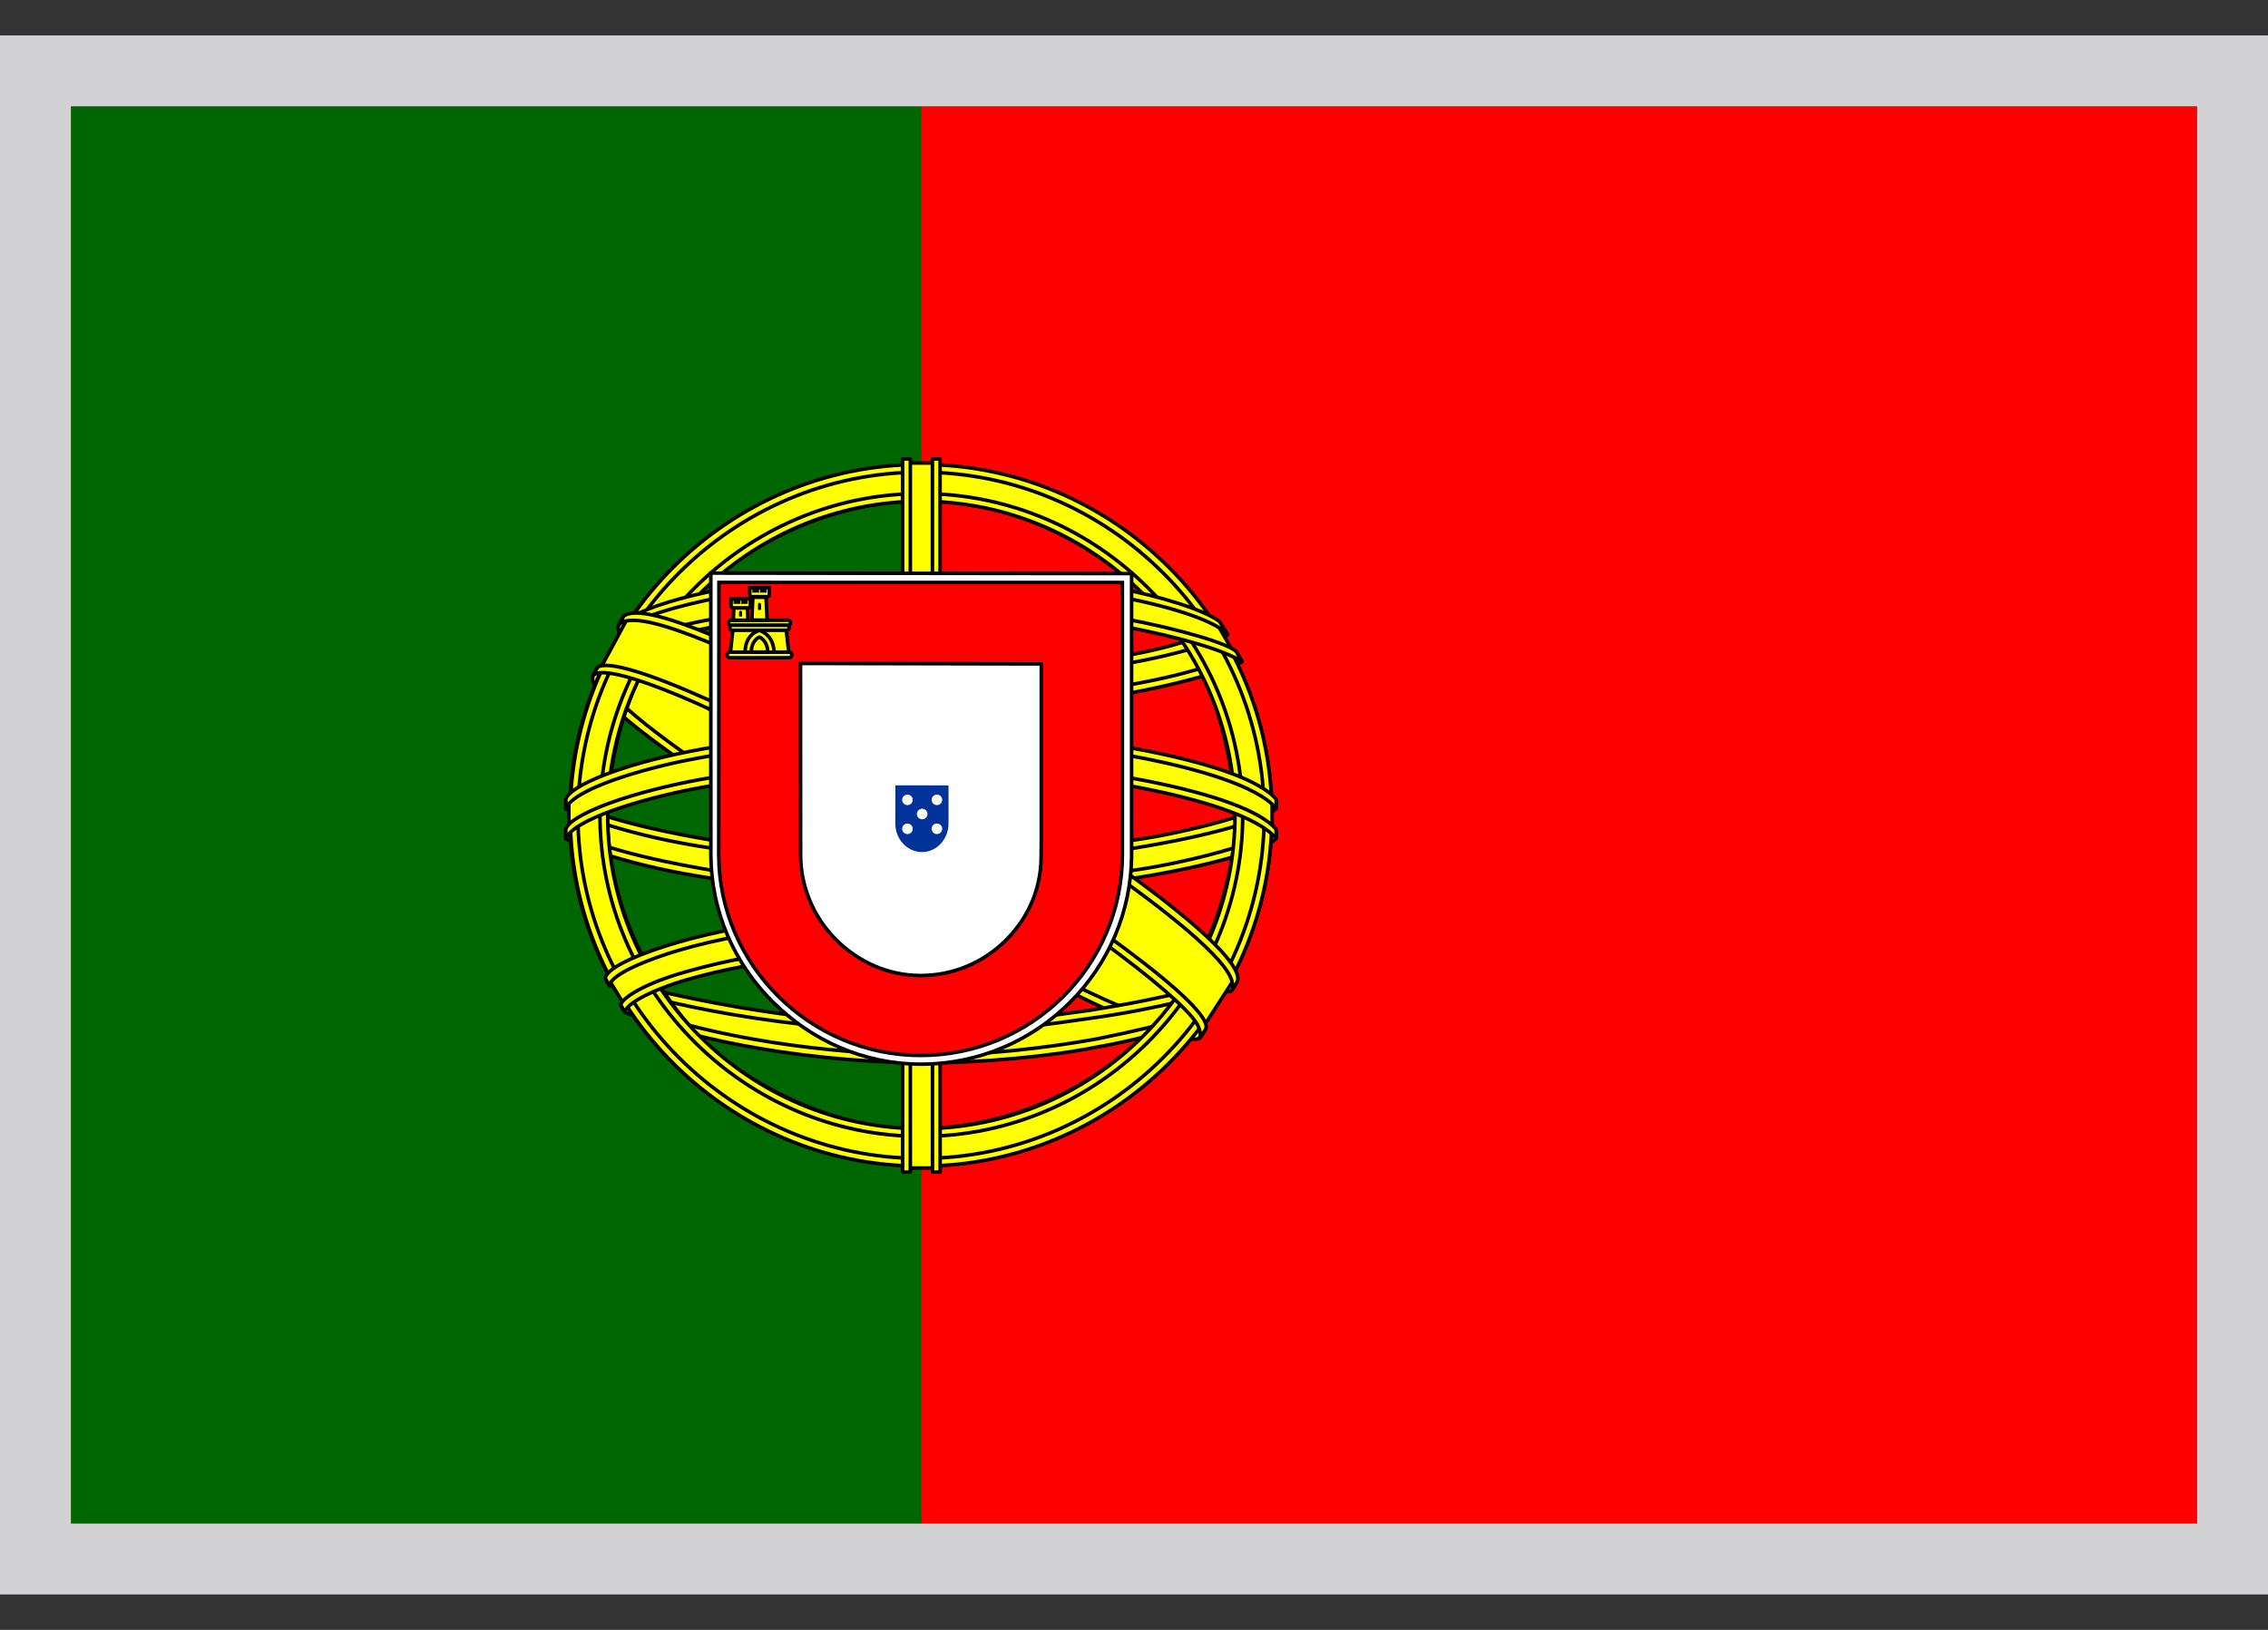 <svg width="32" height="23" viewBox="0 0 32 23" fill="none" xmlns="http://www.w3.org/2000/svg">
<rect x="0" y="0" width="32" height="23" fill="#333333" stroke="none"/>
<g clip-path="url(#clip0_275_3717)">
<path d="M31 1.5H1V21.5H31V1.5Z" fill="#FF0000"/>
<path d="M13 1.5H1V21.5H13V1.5Z" fill="#006600"/>
<path fill-rule="evenodd" clip-rule="evenodd" d="M16.912 14.602C15.402 14.556 8.475 10.233 8.427 9.544L8.81 8.907C9.497 9.905 16.578 14.11 17.273 13.961L16.912 14.602" fill="#FFFF00"/>
<path d="M16.912 14.602C15.402 14.556 8.475 10.233 8.427 9.544L8.81 8.907C9.497 9.905 16.578 14.11 17.273 13.961L16.912 14.602" stroke="black" stroke-width="0.05" stroke-linecap="round" stroke-linejoin="round"/>
<path fill-rule="evenodd" clip-rule="evenodd" d="M8.729 8.82C8.594 9.185 10.537 10.386 12.875 11.808C15.212 13.229 17.228 14.108 17.377 13.982C17.386 13.966 17.451 13.855 17.445 13.856C17.417 13.898 17.349 13.911 17.242 13.881C16.611 13.699 14.964 12.943 12.924 11.705C10.884 10.468 9.109 9.328 8.833 8.844C8.814 8.81 8.8 8.749 8.803 8.701L8.796 8.701L8.738 8.804L8.73 8.82H8.729L8.729 8.82ZM16.948 14.622C16.922 14.668 16.874 14.67 16.783 14.66C16.218 14.598 14.504 13.764 12.475 12.549C10.115 11.136 8.165 9.849 8.377 9.512L8.434 9.411L8.446 9.414C8.256 9.984 12.293 12.293 12.531 12.44C14.867 13.888 16.837 14.733 17.011 14.513L16.947 14.622V14.622L16.948 14.622Z" fill="#FFFF00" stroke="black" stroke-width="0.05" stroke-linecap="round" stroke-linejoin="round"/>
<path fill-rule="evenodd" clip-rule="evenodd" d="M13.008 9.961C14.52 9.95 16.386 9.755 17.46 9.327L17.228 8.951C16.594 9.302 14.718 9.533 12.996 9.568C10.959 9.549 9.521 9.36 8.801 8.876L8.583 9.276C9.907 9.837 11.264 9.956 13.008 9.962" fill="#FFFF00"/>
<path d="M13.008 9.961C14.52 9.95 16.386 9.755 17.46 9.327L17.228 8.951C16.594 9.302 14.718 9.533 12.996 9.568C10.959 9.549 9.521 9.36 8.801 8.876L8.583 9.276C9.907 9.837 11.264 9.956 13.008 9.962" stroke="black" stroke-width="0.05" stroke-linecap="round" stroke-linejoin="round"/>
<path fill-rule="evenodd" clip-rule="evenodd" d="M17.522 9.335C17.485 9.395 16.785 9.636 15.753 9.814C15.054 9.921 14.142 10.012 13.003 10.013C11.922 10.014 11.038 9.937 10.369 9.847C9.286 9.677 8.727 9.44 8.521 9.357C8.541 9.318 8.553 9.29 8.572 9.253C9.167 9.49 9.728 9.633 10.386 9.734C11.051 9.824 11.924 9.902 13 9.901C14.133 9.9 15.036 9.802 15.731 9.699C16.789 9.528 17.366 9.309 17.448 9.207L17.522 9.335H17.522H17.522ZM17.319 8.954C17.204 9.046 16.633 9.249 15.628 9.41C14.957 9.506 14.104 9.592 13.015 9.593C11.98 9.594 11.134 9.524 10.491 9.43C9.47 9.297 8.927 9.057 8.731 8.986C8.75 8.953 8.77 8.919 8.79 8.886C8.943 8.962 9.467 9.175 10.502 9.322C11.138 9.412 11.985 9.479 13.015 9.478C14.099 9.477 14.943 9.389 15.609 9.294C16.619 9.155 17.163 8.896 17.245 8.832L17.319 8.954V8.954L17.319 8.954Z" fill="#FFFF00" stroke="black" stroke-width="0.05" stroke-linecap="round" stroke-linejoin="round"/>
<path fill-rule="evenodd" clip-rule="evenodd" d="M8.044 11.783C8.974 12.283 11.039 12.535 12.994 12.553C14.773 12.555 17.092 12.277 17.959 11.818L17.935 11.317C17.663 11.741 15.179 12.148 12.974 12.131C10.77 12.115 8.722 11.774 8.04 11.333L8.044 11.783" fill="#FFFF00"/>
<path d="M8.044 11.783C8.974 12.283 11.039 12.535 12.994 12.553C14.773 12.555 17.092 12.277 17.959 11.818L17.935 11.317C17.663 11.741 15.179 12.148 12.974 12.131C10.77 12.115 8.722 11.774 8.04 11.333L8.044 11.783" stroke="black" stroke-width="0.05" stroke-linecap="round" stroke-linejoin="round"/>
<path fill-rule="evenodd" clip-rule="evenodd" d="M18.006 11.711L18.006 11.83C17.876 11.986 17.059 12.222 16.034 12.387C15.254 12.507 14.238 12.597 12.971 12.597C11.768 12.597 10.808 12.511 10.064 12.397C8.887 12.226 8.135 11.926 7.984 11.836L7.984 11.697C8.438 11.999 9.667 12.219 10.08 12.287C10.82 12.4 11.774 12.486 12.971 12.486C14.232 12.486 15.243 12.396 16.018 12.277C16.753 12.171 17.8 11.895 18.006 11.711H18.006L18.006 11.711ZM18.006 11.286L18.006 11.406C17.876 11.562 17.059 11.797 16.035 11.963C15.255 12.082 14.238 12.172 12.972 12.172C11.768 12.172 10.808 12.087 10.064 11.972C8.888 11.801 8.135 11.501 7.984 11.412L7.985 11.272C8.439 11.574 9.668 11.795 10.081 11.862C10.82 11.976 11.774 12.061 12.972 12.061C14.232 12.061 15.243 11.971 16.018 11.852C16.753 11.746 17.8 11.47 18.006 11.286L18.006 11.286L18.006 11.286Z" fill="#FFFF00" stroke="black" stroke-width="0.05" stroke-linecap="round" stroke-linejoin="round"/>
<path fill-rule="evenodd" clip-rule="evenodd" d="M12.989 14.516C10.851 14.503 9.018 13.933 8.631 13.839L8.914 14.28C9.597 14.568 11.385 14.996 13.01 14.949C14.635 14.902 16.055 14.776 17.056 14.289L17.346 13.831C16.663 14.152 14.342 14.513 12.989 14.516" fill="#FFFF00"/>
<path d="M12.989 14.516C10.851 14.503 9.018 13.933 8.631 13.839L8.914 14.28C9.597 14.568 11.385 14.996 13.01 14.949C14.635 14.902 16.055 14.776 17.056 14.289L17.346 13.831C16.663 14.152 14.342 14.513 12.989 14.516" stroke="black" stroke-width="0.05" stroke-linecap="round" stroke-linejoin="round"/>
<path fill-rule="evenodd" clip-rule="evenodd" d="M17.165 14.186C17.122 14.251 17.079 14.315 17.035 14.377C16.563 14.544 15.819 14.719 15.505 14.77C14.864 14.902 13.872 14.999 12.992 15C11.097 14.972 9.546 14.601 8.817 14.285L8.758 14.184L8.767 14.168L8.867 14.207C10.165 14.671 11.622 14.857 13.002 14.89C13.879 14.893 14.757 14.789 15.467 14.662C16.555 14.444 16.995 14.28 17.131 14.205L17.165 14.186H17.165L17.165 14.186ZM17.416 13.772C17.417 13.774 17.418 13.775 17.419 13.776C17.387 13.83 17.355 13.884 17.321 13.939C17.069 14.029 16.386 14.229 15.388 14.369C14.73 14.458 14.322 14.545 13.014 14.57C10.563 14.508 8.977 14.029 8.6 13.911L8.544 13.803C9.964 14.174 11.415 14.433 13.014 14.46C14.211 14.434 14.72 14.346 15.372 14.257C16.535 14.076 17.122 13.885 17.297 13.829C17.295 13.826 17.293 13.823 17.29 13.819L17.416 13.772L17.416 13.772L17.416 13.772Z" fill="#FFFF00" stroke="black" stroke-width="0.05" stroke-linecap="round" stroke-linejoin="round"/>
<path fill-rule="evenodd" clip-rule="evenodd" d="M17.441 11.388C17.448 12.795 16.728 14.057 16.148 14.614C15.328 15.402 14.24 15.909 12.97 15.932C11.552 15.959 10.214 15.034 9.855 14.627C9.154 13.833 8.583 12.825 8.565 11.465C8.651 9.93 9.254 8.86 10.128 8.127C11.002 7.393 12.165 7.036 13.134 7.062C14.252 7.091 15.558 7.64 16.46 8.728C17.051 9.442 17.307 10.216 17.441 11.388ZM12.982 6.571C15.706 6.571 17.947 8.788 17.947 11.506C17.947 14.224 15.706 16.441 12.982 16.441C10.258 16.441 8.036 14.224 8.036 11.506C8.036 8.788 10.258 6.571 12.982 6.571Z" fill="#FFFF00"/>
<path d="M12.982 6.571C15.706 6.571 17.947 8.788 17.947 11.506C17.947 14.224 15.706 16.441 12.982 16.441C10.258 16.441 8.036 14.224 8.036 11.506C8.036 8.788 10.258 6.571 12.982 6.571M17.441 11.388C17.448 12.795 16.728 14.057 16.148 14.614C15.328 15.402 14.24 15.909 12.97 15.932C11.552 15.959 10.214 15.034 9.855 14.627C9.154 13.833 8.583 12.825 8.565 11.465C8.651 9.93 9.254 8.86 10.128 8.127C11.002 7.393 12.165 7.036 13.134 7.062C14.252 7.091 15.558 7.64 16.46 8.728C17.051 9.442 17.307 10.216 17.441 11.388Z" stroke="black" stroke-width="0.05" stroke-linecap="round" stroke-linejoin="round"/>
<path fill-rule="evenodd" clip-rule="evenodd" d="M12.995 6.554C15.722 6.554 17.946 8.778 17.946 11.505C17.946 14.232 15.722 16.456 12.995 16.456C10.269 16.456 8.045 14.232 8.045 11.505C8.045 8.778 10.269 6.554 12.995 6.554ZM8.154 11.505C8.154 14.168 10.341 16.347 12.995 16.347C15.65 16.347 17.837 14.168 17.837 11.505C17.837 8.842 15.65 6.663 12.995 6.663C10.341 6.663 8.154 8.842 8.154 11.505Z" fill="#FFFF00" stroke="black" stroke-width="0.05" stroke-linecap="round" stroke-linejoin="round"/>
<path fill-rule="evenodd" clip-rule="evenodd" d="M12.999 6.965C15.486 6.965 17.534 9.007 17.534 11.501C17.534 13.995 15.486 16.036 12.999 16.036C10.513 16.036 8.465 13.995 8.465 11.501C8.465 9.007 10.513 6.965 12.999 6.965ZM8.574 11.501C8.574 13.935 10.573 15.927 12.999 15.927C15.426 15.927 17.425 13.935 17.425 11.501C17.425 9.066 15.426 7.074 12.999 7.074C10.573 7.074 8.574 9.066 8.574 11.501Z" fill="#FFFF00" stroke="black" stroke-width="0.05" stroke-linecap="round" stroke-linejoin="round"/>
<path fill-rule="evenodd" clip-rule="evenodd" d="M13.199 6.534H12.775L12.775 16.482H13.201L13.199 6.534Z" fill="#FFFF00" stroke="black" stroke-width="0.05" stroke-linecap="round" stroke-linejoin="round"/>
<path fill-rule="evenodd" clip-rule="evenodd" d="M13.156 6.477H13.264L13.265 16.54H13.157L13.156 6.477H13.156ZM12.735 6.477H12.844L12.844 16.54H12.735V6.477H12.735Z" fill="#FFFF00" stroke="black" stroke-width="0.05" stroke-linecap="round" stroke-linejoin="round"/>
<path fill-rule="evenodd" clip-rule="evenodd" d="M17.949 11.697V11.329L17.65 11.05L15.95 10.6L13.5 10.35L10.55 10.5L8.45 11L8.026 11.314V11.682L9.1 11.2L11.65 10.8H14.1L15.9 11L17.15 11.3L17.949 11.697Z" fill="#FFFF00" stroke="black" stroke-width="0.05" stroke-linecap="round" stroke-linejoin="round"/>
<path fill-rule="evenodd" clip-rule="evenodd" d="M12.998 10.739C14.167 10.736 15.301 10.849 16.201 11.024C17.129 11.21 17.783 11.442 18.006 11.703L18.006 11.832C17.736 11.508 16.857 11.27 16.18 11.134C15.287 10.96 14.16 10.848 12.998 10.85C11.771 10.852 10.628 10.969 9.748 11.14C9.042 11.28 8.101 11.559 7.983 11.833V11.699C8.048 11.509 8.749 11.225 9.732 11.028C10.619 10.855 11.763 10.741 12.998 10.739V10.739ZM12.998 10.314C14.167 10.312 15.302 10.425 16.201 10.6C17.13 10.786 17.783 11.018 18.006 11.278L18.006 11.408C17.737 11.083 16.858 10.845 16.18 10.709C15.287 10.535 14.161 10.423 12.998 10.425C11.771 10.428 10.634 10.544 9.754 10.716C9.073 10.845 8.093 11.134 7.984 11.409V11.274C8.048 11.086 8.763 10.792 9.733 10.603C10.619 10.43 11.764 10.316 12.998 10.314V10.314Z" fill="#FFFF00" stroke="black" stroke-width="0.05" stroke-linecap="round" stroke-linejoin="round"/>
<path fill-rule="evenodd" clip-rule="evenodd" d="M12.974 8.148C14.816 8.139 16.424 8.406 17.159 8.782L17.427 9.246C16.788 8.902 15.054 8.544 12.977 8.597C11.284 8.608 9.475 8.784 8.568 9.268L8.888 8.732C9.633 8.346 11.389 8.15 12.974 8.148" fill="#FFFF00"/>
<path d="M12.974 8.148C14.816 8.139 16.424 8.406 17.159 8.782L17.427 9.246C16.788 8.902 15.054 8.544 12.977 8.597C11.284 8.608 9.475 8.784 8.568 9.268L8.888 8.732C9.633 8.346 11.389 8.15 12.974 8.148" stroke="black" stroke-width="0.05" stroke-linecap="round" stroke-linejoin="round"/>
<path fill-rule="evenodd" clip-rule="evenodd" d="M12.998 8.531C14.049 8.528 15.065 8.587 15.872 8.733C16.624 8.873 17.341 9.083 17.444 9.196L17.524 9.337C17.274 9.174 16.654 8.993 15.857 8.841C15.056 8.691 14.042 8.641 12.997 8.644C11.81 8.64 10.889 8.702 10.098 8.84C9.262 8.997 8.681 9.22 8.538 9.327L8.616 9.178C8.894 9.036 9.336 8.865 10.077 8.732C10.895 8.582 11.826 8.537 12.998 8.531H12.998L12.998 8.531ZM12.998 8.107C14.004 8.104 14.997 8.16 15.771 8.299C16.381 8.418 16.985 8.604 17.206 8.769L17.322 8.954C17.124 8.734 16.38 8.526 15.723 8.409C14.955 8.276 14.004 8.224 12.998 8.216C11.943 8.219 10.967 8.283 10.21 8.421C9.488 8.558 9.022 8.721 8.825 8.848L8.928 8.694C9.2 8.551 9.639 8.419 10.193 8.312C10.955 8.173 11.937 8.11 12.998 8.107H12.998Z" fill="#FFFF00" stroke="black" stroke-width="0.05" stroke-linecap="round" stroke-linejoin="round"/>
<path fill-rule="evenodd" clip-rule="evenodd" d="M15.458 13.563C14.547 13.393 13.634 13.368 12.997 13.376C9.926 13.412 8.934 14.006 8.813 14.186L8.584 13.812C9.366 13.245 11.038 12.928 13.013 12.96C14.039 12.977 14.925 13.045 15.669 13.19L15.457 13.563" fill="#FFFF00"/>
<path d="M15.458 13.563C14.547 13.393 13.634 13.368 12.997 13.376C9.926 13.412 8.934 14.006 8.813 14.186L8.584 13.812C9.366 13.245 11.038 12.928 13.013 12.96C14.039 12.977 14.925 13.045 15.669 13.19L15.457 13.563" stroke="black" stroke-width="0.05" stroke-linecap="round" stroke-linejoin="round"/>
<path fill-rule="evenodd" clip-rule="evenodd" d="M12.979 13.323C13.833 13.336 14.671 13.371 15.481 13.522L15.422 13.625C14.67 13.487 13.869 13.434 12.982 13.438C11.849 13.429 10.703 13.535 9.705 13.821C9.39 13.909 8.869 14.111 8.816 14.278L8.757 14.182C8.774 14.084 9.089 13.878 9.678 13.713C10.821 13.386 11.89 13.33 12.979 13.323V13.323L12.979 13.323ZM13.018 12.893C13.903 12.91 14.816 12.951 15.705 13.127L15.644 13.234C14.842 13.075 14.075 13.022 13.023 13.006C11.886 13.008 10.68 13.089 9.584 13.408C9.23 13.511 8.619 13.734 8.599 13.91L8.541 13.807C8.554 13.646 9.083 13.437 9.558 13.299C10.663 12.978 11.872 12.895 13.018 12.893L13.018 12.893Z" fill="#FFFF00" stroke="black" stroke-width="0.05" stroke-linecap="round" stroke-linejoin="round"/>
<path fill-rule="evenodd" clip-rule="evenodd" d="M17.379 13.869L17.01 14.441L15.95 13.5L13.2 11.65L10.1 9.95L8.49 9.399L8.833 8.764L8.95 8.7L9.95 8.95L13.25 10.65L15.15 11.85L16.75 13L17.4 13.75L17.379 13.869Z" fill="#FFFF00" stroke="black" stroke-width="0.05" stroke-linecap="round" stroke-linejoin="round"/>
<path fill-rule="evenodd" clip-rule="evenodd" d="M8.432 9.415C8.715 9.223 10.789 10.147 12.96 11.456C15.125 12.769 17.194 14.252 17.007 14.53L16.946 14.627L16.918 14.649C16.924 14.644 16.955 14.606 16.915 14.503C16.822 14.2 15.355 13.029 12.92 11.559C10.546 10.143 8.568 9.29 8.37 9.534L8.432 9.414H8.432L8.432 9.415ZM17.454 13.861C17.633 13.508 15.709 12.059 13.323 10.647C10.882 9.264 9.123 8.45 8.802 8.693L8.73 8.822C8.73 8.83 8.733 8.814 8.748 8.802C8.807 8.751 8.903 8.754 8.947 8.754C9.5 8.762 11.081 9.489 13.297 10.76C14.269 11.326 17.401 13.335 17.389 13.899C17.39 13.948 17.393 13.958 17.375 13.982L17.454 13.861V13.861L17.454 13.861Z" fill="#FFFF00" stroke="black" stroke-width="0.05" stroke-linecap="round" stroke-linejoin="round"/>
<path d="M10.03 12.05C10.03 12.864 10.363 13.6 10.903 14.138C11.444 14.677 12.178 15.017 12.993 15.017C13.812 15.017 14.556 14.684 15.094 14.147C15.633 13.61 15.966 12.87 15.966 12.053H15.966V8.094L10.029 8.087L10.03 12.05H10.03L10.03 12.05Z" fill="white" stroke="black" stroke-width="0.05"/>
<path d="M10.141 12.056V12.058C10.141 12.836 10.463 13.544 10.98 14.059C11.497 14.574 12.21 14.894 12.99 14.894C13.774 14.894 14.486 14.576 15.002 14.063C15.517 13.55 15.836 12.841 15.836 12.061H15.836V8.22L10.144 8.219L10.141 12.056L10.141 12.056ZM14.692 9.369L14.692 11.813L14.69 12.072H14.69C14.69 12.14 14.686 12.217 14.678 12.283C14.632 12.67 14.454 13.007 14.191 13.269C13.883 13.576 13.457 13.766 12.989 13.766C12.522 13.766 12.107 13.569 11.797 13.261C11.48 12.945 11.296 12.512 11.296 12.063L11.295 9.362L14.692 9.369L14.692 9.369L14.692 9.369Z" fill="#FF0000" stroke="black" stroke-width="0.05"/>
<path d="M10.509 9.221C10.516 8.945 10.712 8.88 10.714 8.879C10.715 8.878 10.925 8.95 10.924 9.224L10.509 9.221" fill="#FFFF00"/>
<path d="M10.341 8.884L10.306 9.202L10.513 9.202C10.515 8.94 10.712 8.896 10.717 8.897C10.721 8.897 10.916 8.955 10.921 9.202H11.129L11.092 8.883L10.341 8.884V8.885L10.341 8.884Z" fill="#FFFF00" stroke="black" stroke-width="0.05"/>
<path d="M10.293 9.203H11.14C11.158 9.203 11.172 9.221 11.172 9.242C11.172 9.264 11.158 9.281 11.14 9.281H10.293C10.275 9.281 10.26 9.264 10.26 9.242C10.26 9.221 10.275 9.203 10.293 9.203Z" fill="#FFFF00" stroke="black" stroke-width="0.05"/>
<path d="M10.6 9.201C10.601 9.036 10.713 8.989 10.714 8.989C10.714 8.989 10.831 9.037 10.832 9.201H10.6" fill="#FFFF00"/>
<path d="M10.6 9.201C10.601 9.036 10.713 8.989 10.714 8.989C10.714 8.989 10.831 9.037 10.832 9.201H10.6" stroke="black" stroke-width="0.05"/>
<path d="M10.31 8.752H11.123C11.14 8.752 11.154 8.768 11.154 8.788C11.154 8.807 11.14 8.823 11.123 8.823H10.31C10.293 8.823 10.279 8.807 10.279 8.788C10.279 8.768 10.293 8.752 10.31 8.752Z" fill="#FFFF00" stroke="black" stroke-width="0.05"/>
<path d="M10.327 8.823H11.104C11.121 8.823 11.134 8.839 11.134 8.859C11.134 8.878 11.121 8.894 11.104 8.894H10.327C10.311 8.894 10.298 8.878 10.298 8.859C10.298 8.839 10.311 8.823 10.327 8.823Z" fill="#FFFF00" stroke="black" stroke-width="0.05"/>
<path d="M10.578 8.294L10.64 8.294V8.338H10.684V8.293L10.747 8.293V8.338H10.792V8.293H10.855L10.855 8.394C10.855 8.41 10.842 8.42 10.828 8.42H10.607C10.592 8.42 10.579 8.408 10.579 8.393L10.578 8.294H10.578L10.578 8.294Z" fill="#FFFF00" stroke="black" stroke-width="0.05"/>
<path d="M10.809 8.428L10.823 8.751L10.608 8.75L10.622 8.428L10.809 8.428" fill="#FFFF00"/>
<path d="M10.809 8.428L10.823 8.751L10.608 8.75L10.622 8.428L10.809 8.428" stroke="black" stroke-width="0.05"/>
<path d="M10.547 8.578L10.553 8.752L10.347 8.752L10.353 8.578H10.547H10.547L10.547 8.578Z" fill="#FFFF00" stroke="black" stroke-width="0.05"/>
<path d="M10.315 8.452L10.375 8.452V8.496H10.419V8.451L10.48 8.451V8.496H10.524V8.451L10.586 8.451L10.586 8.552C10.586 8.568 10.573 8.578 10.559 8.578H10.343C10.329 8.578 10.315 8.566 10.315 8.551L10.315 8.452H10.315L10.315 8.452Z" fill="#FFFF00" stroke="black" stroke-width="0.05"/>
<path d="M10.695 8.53C10.694 8.499 10.739 8.499 10.738 8.53V8.607H10.695V8.531" fill="black"/>
<path d="M10.428 8.642C10.428 8.612 10.47 8.611 10.47 8.642V8.701H10.428V8.642" fill="black"/>
<path d="M12.632 11.62V11.62C12.632 11.731 12.674 11.832 12.742 11.905C12.811 11.978 12.905 12.024 13.008 12.024C13.111 12.024 13.205 11.979 13.273 11.906C13.341 11.833 13.383 11.732 13.383 11.621V11.083L12.633 11.082L12.632 11.62" fill="#003399"/>
<path d="M12.804 11.361C12.845 11.361 12.878 11.328 12.878 11.287C12.878 11.246 12.845 11.213 12.804 11.213C12.763 11.213 12.729 11.246 12.729 11.287C12.729 11.328 12.763 11.361 12.804 11.361Z" fill="white"/>
<path d="M13.22 11.361C13.261 11.361 13.294 11.328 13.294 11.287C13.294 11.246 13.261 11.213 13.22 11.213C13.178 11.213 13.145 11.246 13.145 11.287C13.145 11.328 13.178 11.361 13.22 11.361Z" fill="white"/>
<path d="M13.011 11.561C13.052 11.561 13.086 11.528 13.086 11.487C13.086 11.446 13.052 11.412 13.011 11.412C12.97 11.412 12.937 11.446 12.937 11.487C12.937 11.528 12.97 11.561 13.011 11.561Z" fill="white"/>
<path d="M12.804 11.77C12.845 11.77 12.878 11.737 12.878 11.696C12.878 11.655 12.845 11.621 12.804 11.621C12.763 11.621 12.729 11.655 12.729 11.696C12.729 11.737 12.763 11.77 12.804 11.77Z" fill="white"/>
<path d="M13.219 11.77C13.26 11.77 13.294 11.736 13.294 11.695C13.294 11.654 13.26 11.621 13.219 11.621C13.178 11.621 13.145 11.654 13.145 11.695C13.145 11.736 13.178 11.77 13.219 11.77Z" fill="white"/>
</g>
<path d="M31.5 1V22H0.5V1H31.5Z" stroke="#D2D1D4"/>
<defs>
<clipPath id="clip0_275_3717">
<path d="M1 1.5H31V21.5H1V1.5Z" fill="white"/>
</clipPath>
</defs>
</svg>
